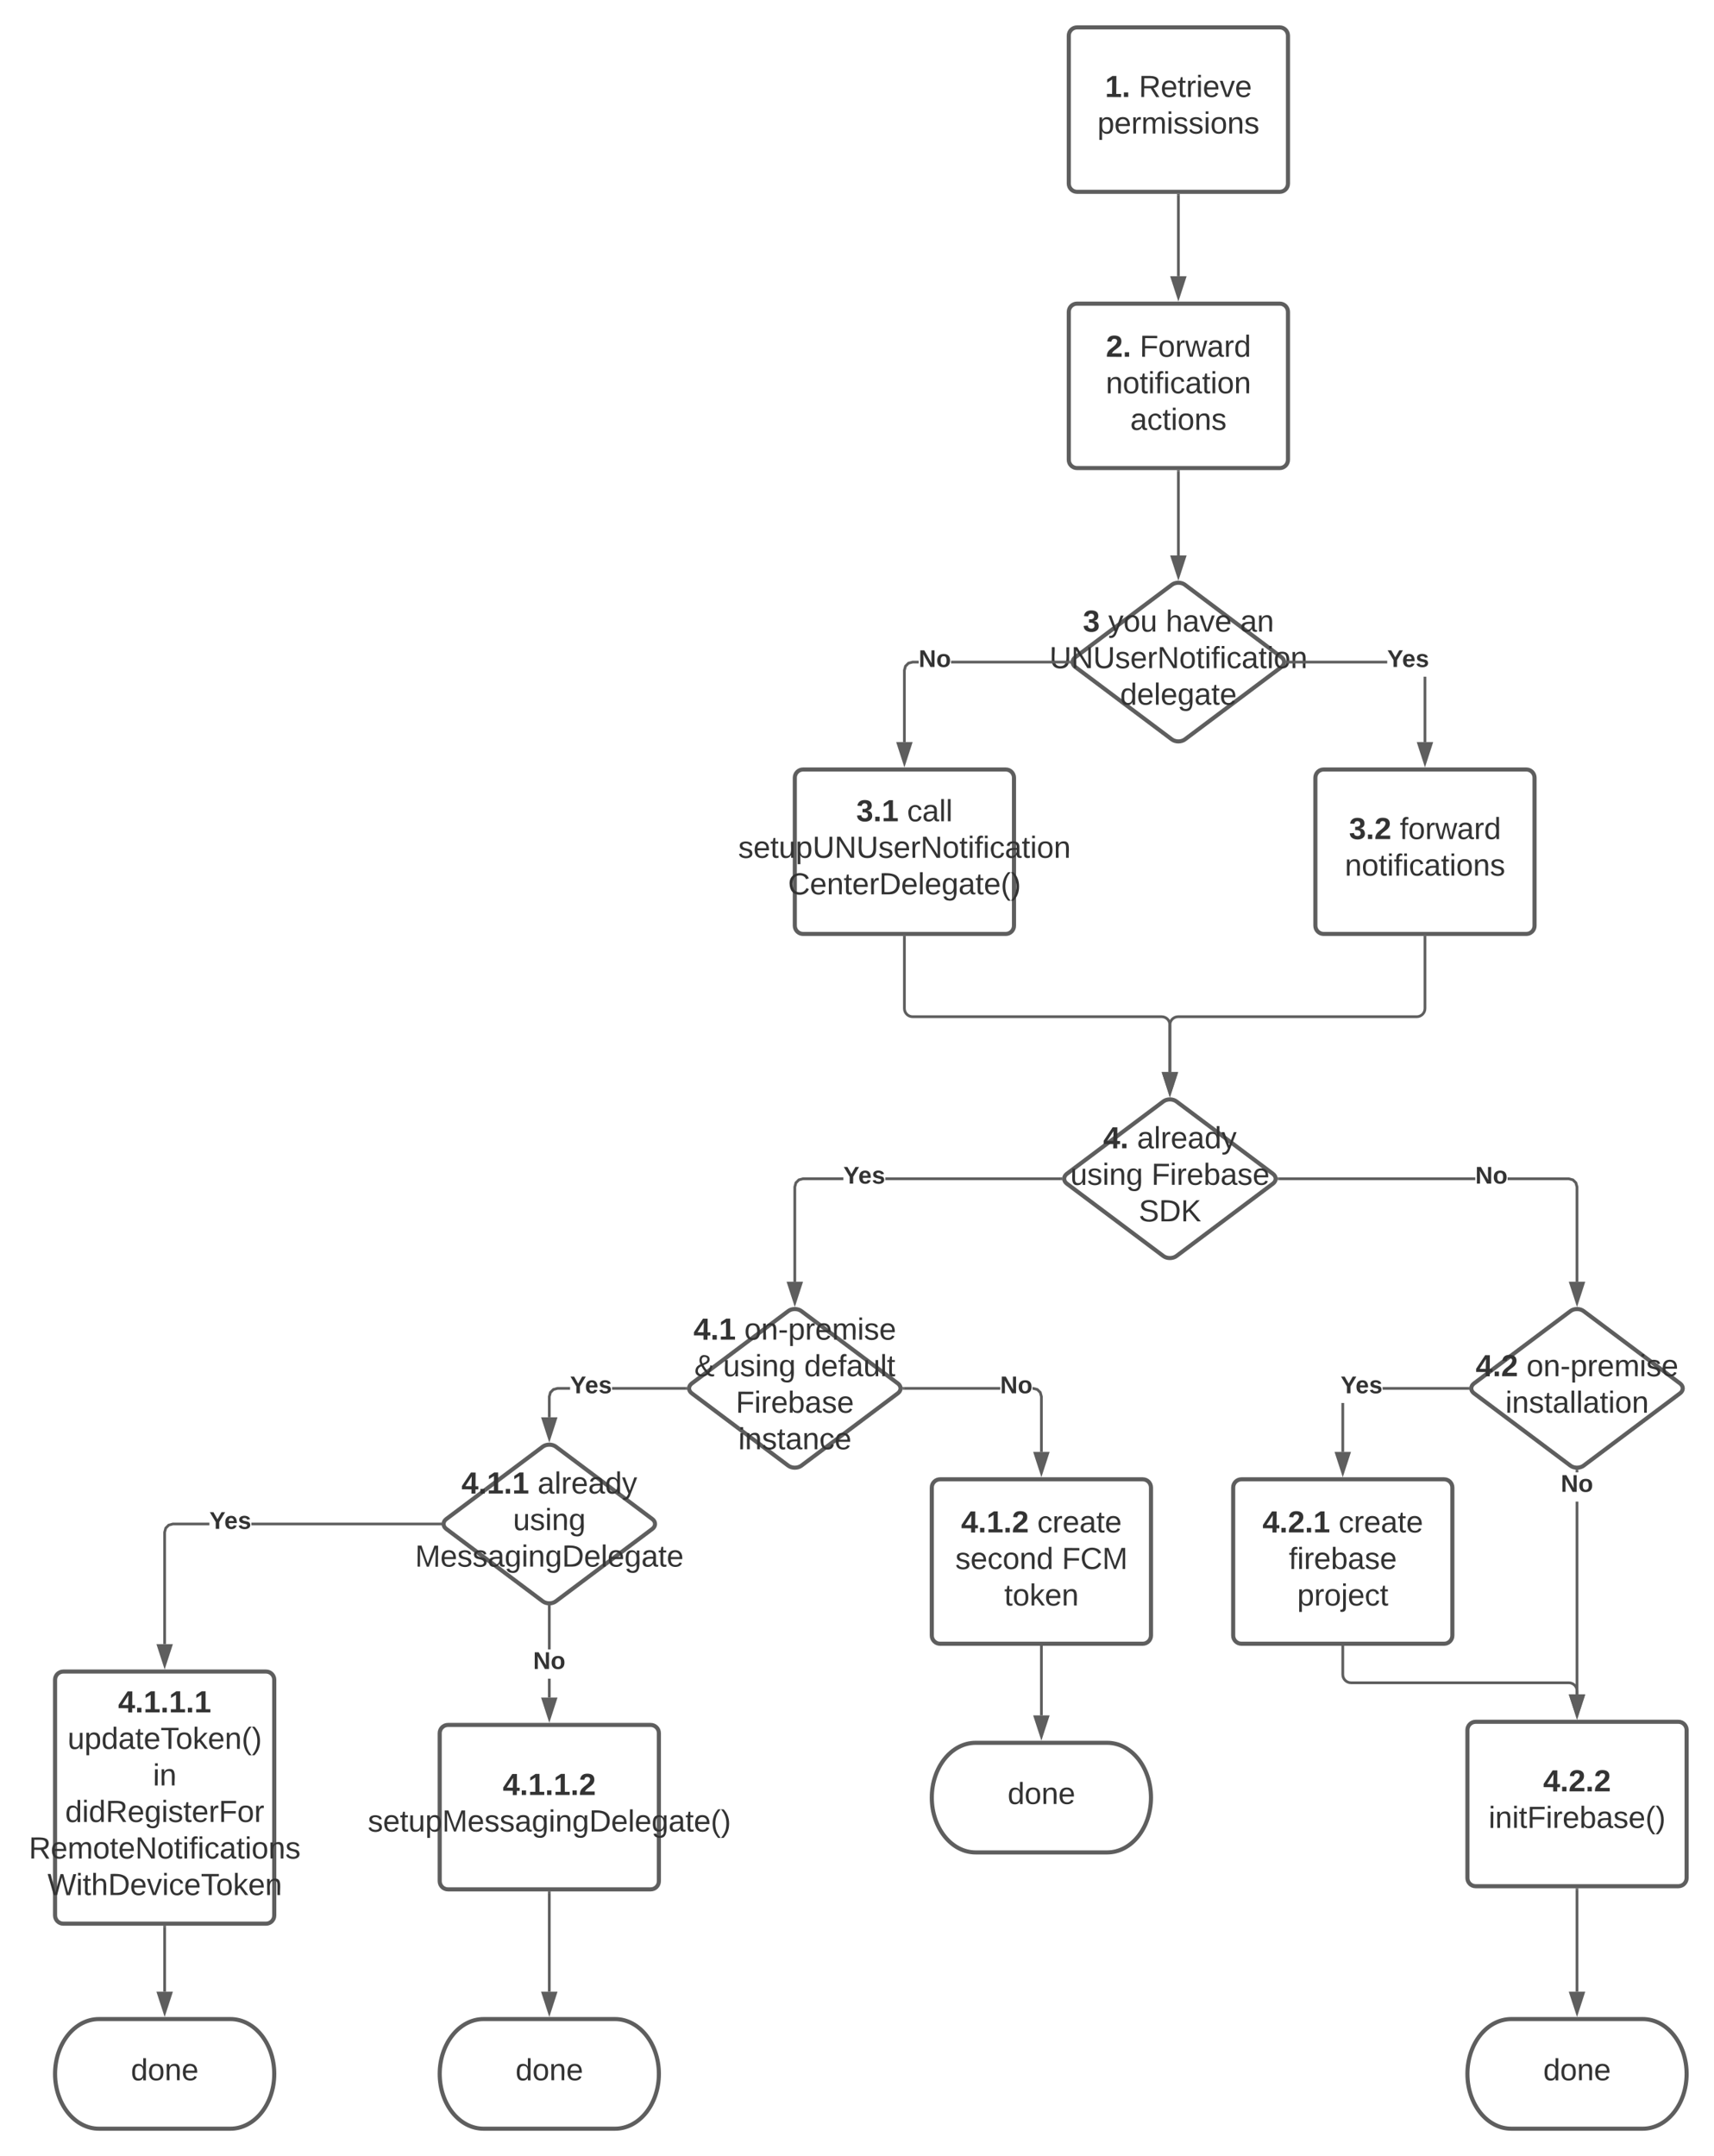 <svg xmlns="http://www.w3.org/2000/svg" xmlns:xlink="http://www.w3.org/1999/xlink" xmlns:lucid="lucid" width="1251.19" height="1573.57"><g transform="translate(200.198 -478.4)" lucid:page-tab-id="0_0"><path d="M-1806.4 0h3676.8v2582.4h-3676.8z" fill="#fff"/><path d="M580 504.4c0-3.3 2.7-6 6-6h148c3.3 0 6 2.7 6 6v108c0 3.3-2.7 6-6 6H586c-3.3 0-6-2.7-6-6z" stroke="#5e5e5e" stroke-width="3" fill="#fff"/><use xlink:href="#a" transform="translate(606.389 549.178)"/><use xlink:href="#b" transform="translate(631.08 549.178)"/><use xlink:href="#c" transform="translate(600.864 575.844)"/><path d="M660 620.9V680" stroke="#5e5e5e" stroke-width="2" fill="none"/><path d="M661 620.93h-2v-1.03h2z" fill="#5e5e5e"/><path d="M660 695.26L655.36 681h9.28z" stroke="#5e5e5e" stroke-width="2" fill="#5e5e5e"/><path d="M580 706c0-3.3 2.7-6 6-6h148c3.3 0 6 2.7 6 6v108c0 3.3-2.7 6-6 6H586c-3.3 0-6-2.7-6-6z" stroke="#5e5e5e" stroke-width="3" fill="#fff"/><use xlink:href="#d" transform="translate(607.037 738.778)"/><use xlink:href="#e" transform="translate(631.728 738.778)"/><use xlink:href="#f" transform="translate(607.006 765.444)"/><use xlink:href="#g" transform="translate(624.846 792.111)"/><path d="M660 822.5v61.27" stroke="#5e5e5e" stroke-width="2" fill="none"/><path d="M661 822.53h-2v-1.03h2z" fill="#5e5e5e"/><path d="M660 899.03l-4.64-14.26h9.28z" stroke="#5e5e5e" stroke-width="2" fill="#5e5e5e"/><path d="M655.2 905.2c2.65-2 6.95-2 9.6 0l70.4 52.8c2.65 2 2.65 5.2 0 7.2l-70.4 52.8c-2.65 2-6.95 2-9.6 0l-70.4-52.8c-2.65-2-2.65-5.2 0-7.2z" stroke="#5e5e5e" stroke-width="3" fill="#fff"/><use xlink:href="#h" transform="translate(590.247 939.378)"/><use xlink:href="#i" transform="translate(608.765 939.378)"/><use xlink:href="#j" transform="translate(650.74 939.378)"/><use xlink:href="#k" transform="translate(705.062 939.378)"/><use xlink:href="#l" transform="translate(565.802 966.044)"/><use xlink:href="#m" transform="translate(617.438 992.711)"/><path d="M841 1020h-2v-47.73h2zm-101.4-57.4v-2h72.85v2z" fill="#5e5e5e"/><path d="M739.64 962.6h-1.1l.18-.4-.28-1.6h1.2zM840 1035.26l-4.64-14.26h9.28z" fill="#5e5e5e"/><path d="M840 1038.5l-6-18.5h12zm-3.26-16.5l3.26 10.03 3.26-10.03z" fill="#5e5e5e"/><use xlink:href="#n" transform="translate(812.447 965.156)"/><path d="M760 1046c0-3.3 2.7-6 6-6h148c3.3 0 6 2.7 6 6v108c0 3.3-2.7 6-6 6H766c-3.3 0-6-2.7-6-6z" stroke="#5e5e5e" stroke-width="3" fill="#fff"/><use xlink:href="#o" transform="translate(784.537 1090.778)"/><use xlink:href="#p" transform="translate(821.574 1090.778)"/><use xlink:href="#q" transform="translate(781.45 1117.444)"/><path d="M380 1046c0-3.3 2.7-6 6-6h148c3.3 0 6 2.7 6 6v108c0 3.3-2.7 6-6 6H386c-3.3 0-6-2.7-6-6z" stroke="#5e5e5e" stroke-width="3" fill="#fff"/><use xlink:href="#r" transform="translate(424.877 1077.778)"/><use xlink:href="#s" transform="translate(461.914 1077.778)"/><use xlink:href="#t" transform="translate(338.642 1104.444)"/><use xlink:href="#u" transform="translate(375 1131.111)"/><path d="M470.44 962.6h-4.3l-2.65.7-1.8 1.8-.7 2.63V1020h-2v-52.53l.92-3.42 2.53-2.53 3.42-.92h4.57zm109.95 0h-86.35v-2h86.34z" fill="#5e5e5e"/><path d="M581.28 961l.28 1.6h-1.2v-2h1.1zM460 1035.26l-4.64-14.26h9.28z" fill="#5e5e5e"/><path d="M460 1038.5l-6-18.5h12zm-3.26-16.5l3.26 10.03 3.26-10.03z" fill="#5e5e5e"/><use xlink:href="#v" transform="translate(470.442 965.156)"/><path d="M460 1162.5v51.92c0 3.3 2.7 6 6 6h181.8c3.32 0 6 2.68 6 6v34.42" stroke="#5e5e5e" stroke-width="2" fill="none"/><path d="M461 1162.53h-2v-1.03h2z" fill="#5e5e5e"/><path d="M653.8 1276.1l-4.62-14.26h9.27z" stroke="#5e5e5e" stroke-width="2" fill="#5e5e5e"/><path d="M649 1282.27c2.66-2 6.96-2 9.6 0l70.4 52.8c2.66 1.98 2.66 5.2 0 7.2l-70.4 52.8c-2.64 1.98-6.94 1.98-9.6 0l-70.4-52.8c-2.64-2-2.64-5.22 0-7.2z" stroke="#5e5e5e" stroke-width="3" fill="#fff"/><use xlink:href="#w" transform="translate(605.107 1316.444)"/><use xlink:href="#x" transform="translate(629.799 1316.444)"/><use xlink:href="#y" transform="translate(581.095 1343.111)"/><use xlink:href="#z" transform="translate(640.293 1343.111)"/><use xlink:href="#A" transform="translate(631.002 1369.778)"/><path d="M946.2 1435.27c2.64-2 6.94-2 9.6 0l70.4 52.8c2.64 1.98 2.64 5.2 0 7.2l-70.4 52.8c-2.66 1.98-6.96 1.98-9.6 0l-70.4-52.8c-2.66-2-2.66-5.22 0-7.2z" stroke="#5e5e5e" stroke-width="3" fill="#fff"/><use xlink:href="#B" transform="translate(877.038 1482.778)"/><use xlink:href="#C" transform="translate(914.075 1482.778)"/><use xlink:href="#D" transform="translate(898.643 1509.444)"/><path d="M700 1564.04c0-3.32 2.7-6 6-6h148c3.3 0 6 2.68 6 6v108c0 3.3-2.7 6-6 6H706c-3.3 0-6-2.7-6-6z" stroke="#5e5e5e" stroke-width="3" fill="#fff"/><use xlink:href="#E" transform="translate(721.389 1596.813)"/><use xlink:href="#F" transform="translate(776.944 1596.813)"/><use xlink:href="#G" transform="translate(740.556 1623.48)"/><use xlink:href="#H" transform="translate(746.728 1650.146)"/><path d="M840 1162.5v51.92c0 3.3-2.7 6-6 6H659.8c-3.3 0-6 2.68-6 6v34.42" stroke="#5e5e5e" stroke-width="2" fill="none"/><path d="M841 1162.53h-2v-1.03h2z" fill="#5e5e5e"/><path d="M653.8 1276.1l-4.62-14.26h9.27z" stroke="#5e5e5e" stroke-width="2" fill="#5e5e5e"/><path d="M375.2 1435.27c2.65-2 6.95-2 9.6 0l70.4 52.8c2.65 1.98 2.65 5.2 0 7.2l-70.4 52.8c-2.65 1.98-6.95 1.98-9.6 0l-70.4-52.8c-2.65-2-2.65-5.22 0-7.2z" stroke="#5e5e5e" stroke-width="3" fill="#fff"/><use xlink:href="#I" transform="translate(306.05 1456.111)"/><use xlink:href="#J" transform="translate(343.086 1456.111)"/><use xlink:href="#K" transform="translate(306.605 1482.778)"/><use xlink:href="#L" transform="translate(327.593 1482.778)"/><use xlink:href="#M" transform="translate(386.79 1482.778)"/><use xlink:href="#N" transform="translate(336.883 1509.444)"/><use xlink:href="#O" transform="translate(338.673 1536.111)"/><path d="M120.78 1743.3c0-3.3 2.7-6 6-6h148c3.3 0 6 2.7 6 6v108c0 3.32-2.7 6-6 6h-148c-3.3 0-6-2.68-6-6z" stroke="#5e5e5e" stroke-width="3" fill="#fff"/><use xlink:href="#P" transform="translate(166.829 1788.417)"/><use xlink:href="#Q" transform="translate(68.248 1815.084)"/><path d="M871 1741c0-3.3 2.68-6 6-6h148c3.3 0 6 2.7 6 6v108c0 3.32-2.7 6-6 6H877c-3.32 0-6-2.68-6-6z" stroke="#5e5e5e" stroke-width="3" fill="#fff"/><use xlink:href="#R" transform="translate(926.298 1785.782)"/><use xlink:href="#S" transform="translate(886.39 1812.448)"/><path d="M952 1715h-2v-140.7h2zm0-162.04h-2v-.96h2z" fill="#5e5e5e"/><path d="M952 1551.02v1h-2v-1.05zm-1 179.25l-4.65-14.27h9.27z" fill="#5e5e5e"/><path d="M951 1733.5l-6.02-18.5H957zm-3.27-16.5l3.26 10.03 3.25-10.03z" fill="#5e5e5e"/><use xlink:href="#v" transform="translate(939.186 1567.185)"/><path d="M215.95 1492.67h-9.04l-2.63.7-1.78 1.8-.72 2.63v15h-2v-15.27l.92-3.4 2.53-2.54 3.42-.93h9.3zm84.44 0h-53.83v-2h53.82z" fill="#5e5e5e"/><path d="M301.28 1491.06l.28 1.6h-1.2v-2h1.1zm-100.5 37.01l-4.64-14.26h9.27z" fill="#5e5e5e"/><path d="M200.78 1531.3l-6-18.5h12zm-3.26-16.5l3.26 10.04 3.26-10.03z" fill="#5e5e5e"/><use xlink:href="#n" transform="translate(215.954 1495.222)"/><path d="M195.98 1534.24c2.65-2 6.95-2 9.6 0l70.4 52.8c2.65 2 2.65 5.2 0 7.2l-70.4 52.8c-2.65 2-6.95 2-9.6 0l-70.4-52.8c-2.65-2-2.65-5.2 0-7.2z" stroke="#5e5e5e" stroke-width="3" fill="#fff"/><use xlink:href="#T" transform="translate(136.643 1568.417)"/><use xlink:href="#x" transform="translate(192.199 1568.417)"/><use xlink:href="#U" transform="translate(174.267 1595.084)"/><use xlink:href="#V" transform="translate(102.755 1621.75)"/><path d="M-47.32 1591.64h-26.55l-2.64.7-1.8 1.8-.7 2.63v81.56h-2v-81.82l.92-3.4 2.53-2.54 3.42-.92h26.8zm168.5 0h-137.9v-2h137.9z" fill="#5e5e5e"/><path d="M122.06 1590.03l.28 1.6h-1.2v-2h1.1zM-80 1693.6l-4.64-14.27h9.28z" fill="#5e5e5e"/><path d="M-80 1696.84l-6-18.5h12zm-3.26-16.5l3.26 10.02 3.26-10.03z" fill="#5e5e5e"/><use xlink:href="#n" transform="translate(-47.323 1594.195)"/><path d="M201.78 1717.3h-2v-13.75h2zm0-35.08h-2v-31.25h2z" fill="#5e5e5e"/><path d="M201.78 1650v1h-2v-1.06zm-1 82.57l-4.64-14.27h9.27z" fill="#5e5e5e"/><path d="M200.78 1735.8l-6-18.5h12zm-3.26-16.5l3.26 10.03 3.26-10.03z" fill="#5e5e5e"/><use xlink:href="#v" transform="translate(188.977 1696.443)"/><path d="M200.78 1859.8v72.17" stroke="#5e5e5e" stroke-width="2" fill="none"/><path d="M201.78 1859.83h-2v-1.02h2z" fill="#5e5e5e"/><path d="M200.78 1947.24l-4.64-14.27h9.27z" stroke="#5e5e5e" stroke-width="2" fill="#5e5e5e"/><path d="M248.78 1951.97c17.67 0 32 17.9 32 40s-14.33 40-32 40h-96c-17.67 0-32-17.9-32-40s14.33-40 32-40z" stroke="#5e5e5e" stroke-width="3" fill="#fff"/><use xlink:href="#W" transform="translate(176.088 1996.625)"/><path d="M-80 1884.84v47.13" stroke="#5e5e5e" stroke-width="2" fill="none"/><path d="M-79 1884.86h-2v-1.02h2z" fill="#5e5e5e"/><path d="M-80 1947.24l-4.64-14.27h9.28z" stroke="#5e5e5e" stroke-width="2" fill="#5e5e5e"/><path d="M-32 1951.97c17.67 0 32 17.9 32 40s-14.33 40-32 40h-96c-17.67 0-32-17.9-32-40s14.33-40 32-40z" stroke="#5e5e5e" stroke-width="3" fill="#fff"/><use xlink:href="#W" transform="translate(-104.691 1996.625)"/><path d="M-160 1704.34c0-3.32 2.7-6 6-6H-6c3.3 0 6 2.68 6 6v172c0 3.3-2.7 6-6 6h-148c-3.3 0-6-2.7-6-6z" stroke="#5e5e5e" stroke-width="3" fill="#fff"/><use xlink:href="#X" transform="translate(-113.95 1728.113)"/><use xlink:href="#Y" transform="translate(-150.895 1754.78)"/><use xlink:href="#Z" transform="translate(-88.611 1781.446)"/><use xlink:href="#aa" transform="translate(-152.654 1808.113)"/><use xlink:href="#ab" transform="translate(-179.198 1834.78)"/><use xlink:href="#ac" transform="translate(-165.648 1861.446)"/><path d="M480 1564.04c0-3.32 2.7-6 6-6h148c3.3 0 6 2.68 6 6v108c0 3.3-2.7 6-6 6H486c-3.3 0-6-2.7-6-6z" stroke="#5e5e5e" stroke-width="3" fill="#fff"/><use xlink:href="#ad" transform="translate(501.389 1596.813)"/><use xlink:href="#ae" transform="translate(556.944 1596.813)"/><use xlink:href="#af" transform="translate(497.13 1623.48)"/><use xlink:href="#ag" transform="translate(574.907 1623.48)"/><use xlink:href="#ah" transform="translate(532.84 1650.146)"/><path d="M560 1680.54v49.8" stroke="#5e5e5e" stroke-width="2" fill="none"/><path d="M561 1680.56h-2v-1.02h2z" fill="#5e5e5e"/><path d="M560 1745.6l-4.64-14.27h9.28z" stroke="#5e5e5e" stroke-width="2" fill="#5e5e5e"/><path d="M608 1750.34c17.67 0 32 17.9 32 40s-14.33 40-32 40h-96c-17.67 0-32-17.9-32-40s14.33-40 32-40z" stroke="#5e5e5e" stroke-width="3" fill="#fff"/><use xlink:href="#W" transform="translate(535.309 1794.988)"/><path d="M951 1857.5v74.47" stroke="#5e5e5e" stroke-width="2" fill="none"/><path d="M952 1857.53h-2v-1.03h2z" fill="#5e5e5e"/><path d="M951 1947.24l-4.65-14.27h9.27z" stroke="#5e5e5e" stroke-width="2" fill="#5e5e5e"/><path d="M999 1951.97c17.66 0 32 17.9 32 40s-14.34 40-32 40h-96c-17.68 0-32-17.9-32-40s14.32-40 32-40z" stroke="#5e5e5e" stroke-width="3" fill="#fff"/><use xlink:href="#W" transform="translate(926.298 1996.625)"/><path d="M557.55 1491.6l2.53 2.52.92 3.4v40.5h-2v-40.22l-.7-2.64-1.8-1.78-2.63-.7h-.33v-2h.6zm-97.94 1.07v-2h70.34v2z" fill="#5e5e5e"/><path d="M459.64 1492.67h-1.1l.18-.4-.28-1.6h1.2zM560 1553.3l-4.64-14.27h9.28z" fill="#5e5e5e"/><path d="M560 1556.54l-6-18.5h12zm-3.26-16.5l3.26 10.02 3.26-10.03z" fill="#5e5e5e"/><use xlink:href="#v" transform="translate(529.937 1495.222)"/><path d="M781 1538.03h-2v-35.7h2zm90.38-45.36h-62.32v-2h62.32z" fill="#5e5e5e"/><path d="M872.27 1491.06l.28 1.6h-1.2v-2h1.1zM780 1553.3l-4.64-14.27h9.28z" fill="#5e5e5e"/><path d="M780 1556.54l-6-18.5h12zm-3.26-16.5l3.26 10.02 3.26-10.03z" fill="#5e5e5e"/><use xlink:href="#n" transform="translate(778.446 1495.222)"/><path d="M780 1680.54v19.98c0 3.3 2.7 6 6 6h159c3.3 0 6 2.7 6 6v2.48" stroke="#5e5e5e" stroke-width="2" fill="none"/><path d="M781 1680.56h-2v-1.02h2z" fill="#5e5e5e"/><path d="M951 1730.27l-4.65-14.27h9.27z" stroke="#5e5e5e" stroke-width="2" fill="#5e5e5e"/><path d="M415.46 1339.67h-29.33l-2.64.7-1.8 1.8-.7 2.63v69.04h-2v-69.3l.92-3.42 2.53-2.53 3.42-.93h29.6zm158.74 0H446.07v-2H574.2z" fill="#5e5e5e"/><path d="M575.1 1338.06l.27 1.6h-1.2v-2h1.1zM380 1429.1l-4.64-14.26h9.28z" fill="#5e5e5e"/><path d="M380 1432.34l-6-18.5h12zm-3.26-16.5l3.26 10.03 3.26-10.03z" fill="#5e5e5e"/><use xlink:href="#ai" transform="translate(415.456 1342.222)"/><path d="M948.54 1338.6l2.53 2.52.92 3.4v69.32h-2v-69.04l-.73-2.64-1.77-1.78-2.64-.7h-44.52v-2h44.78zm-215.12 1.07v-2h143.32v2z" fill="#5e5e5e"/><path d="M733.45 1339.67h-1.1l.18-.4-.28-1.6h1.2zM951 1429.1l-4.65-14.26h9.27z" fill="#5e5e5e"/><path d="M951 1432.34l-6.02-18.5H957zm-3.27-16.5l3.26 10.03 3.25-10.03z" fill="#5e5e5e"/><use xlink:href="#aj" transform="translate(876.738 1342.222)"/><defs><g id="aj"><use transform="scale(.049)" xlink:href="#bd"/><use transform="translate(12.79) scale(.049)" xlink:href="#be"/></g><g id="z"><use transform="rotate(.413) scale(.062)" xlink:href="#ak"/><use transform="translate(13.519) scale(.062)" xlink:href="#al"/><use transform="translate(18.395) scale(.062)" xlink:href="#am"/><use transform="translate(25.74) scale(.062)" xlink:href="#an"/><use transform="translate(38.086) scale(.062)" xlink:href="#ao"/><use transform="translate(50.432) scale(.062)" xlink:href="#ap"/><use transform="translate(62.778) scale(.062)" xlink:href="#aq"/><use transform="translate(73.889) scale(.062)" xlink:href="#an"/></g><g id="a"><use transform="rotate(.413) scale(.062)" xlink:href="#az"/><use transform="translate(12.346) scale(.062)" xlink:href="#aA"/></g><g id="ai"><use transform="scale(.049)" xlink:href="#aB"/><use transform="translate(10.864) scale(.049)" xlink:href="#aC"/><use transform="translate(20.74) scale(.049)" xlink:href="#aD"/></g><g id="ah"><use transform="rotate(.413) scale(.062)" xlink:href="#at"/><use transform="translate(6.173) scale(.062)" xlink:href="#aE"/><use transform="translate(18.519) scale(.062)" xlink:href="#aF"/><use transform="translate(29.63) scale(.062)" xlink:href="#an"/><use transform="translate(41.975) scale(.062)" xlink:href="#as"/></g><g id="ag"><use transform="rotate(.413) scale(.062)" xlink:href="#ak"/><use transform="translate(13.519) scale(.062)" xlink:href="#ar"/><use transform="translate(29.506) scale(.062)" xlink:href="#aG"/></g><g id="af"><use transform="rotate(.413) scale(.062)" xlink:href="#aq"/><use transform="translate(11.111) scale(.062)" xlink:href="#an"/><use transform="translate(23.457) scale(.062)" xlink:href="#aH"/><use transform="translate(34.568) scale(.062)" xlink:href="#aE"/><use transform="translate(46.914) scale(.062)" xlink:href="#as"/><use transform="translate(59.26) scale(.062)" xlink:href="#aI"/></g><g id="ae"><use transform="rotate(.413) scale(.062)" xlink:href="#aH"/><use transform="translate(11.111) scale(.062)" xlink:href="#am"/><use transform="translate(18.457) scale(.062)" xlink:href="#an"/><use transform="translate(30.802) scale(.062)" xlink:href="#ap"/><use transform="translate(43.148) scale(.062)" xlink:href="#at"/><use transform="translate(49.321) scale(.062)" xlink:href="#an"/></g><g id="ad"><use transform="rotate(.413) scale(.062)" xlink:href="#aJ"/><use transform="translate(12.346) scale(.062)" xlink:href="#aA"/><use transform="translate(18.519) scale(.062)" xlink:href="#az"/><use transform="translate(30.864) scale(.062)" xlink:href="#aA"/><use transform="translate(37.037) scale(.062)" xlink:href="#aK"/></g><g id="b"><use transform="rotate(.413) scale(.062)" xlink:href="#aL"/><use transform="translate(15.988) scale(.062)" xlink:href="#an"/><use transform="translate(28.333) scale(.062)" xlink:href="#at"/><use transform="translate(34.506) scale(.062)" xlink:href="#am"/><use transform="translate(41.852) scale(.062)" xlink:href="#al"/><use transform="translate(46.728) scale(.062)" xlink:href="#an"/><use transform="translate(59.074) scale(.062)" xlink:href="#aM"/><use transform="translate(70.185) scale(.062)" xlink:href="#an"/></g><g id="ac"><use transform="rotate(.413) scale(.062)" xlink:href="#aN"/><use transform="translate(20.926) scale(.062)" xlink:href="#al"/><use transform="translate(25.802) scale(.062)" xlink:href="#at"/><use transform="translate(31.975) scale(.062)" xlink:href="#aO"/><use transform="translate(44.321) scale(.062)" xlink:href="#au"/><use transform="translate(60.309) scale(.062)" xlink:href="#an"/><use transform="translate(72.654) scale(.062)" xlink:href="#aM"/><use transform="translate(83.765) scale(.062)" xlink:href="#al"/><use transform="translate(88.642) scale(.062)" xlink:href="#aH"/><use transform="translate(99.753) scale(.062)" xlink:href="#an"/><use transform="translate(112.099) scale(.062)" xlink:href="#aP"/><use transform="translate(123.148) scale(.062)" xlink:href="#aE"/><use transform="translate(135.494) scale(.062)" xlink:href="#aF"/><use transform="translate(146.605) scale(.062)" xlink:href="#an"/><use transform="translate(158.95) scale(.062)" xlink:href="#as"/></g><g id="ab"><use transform="rotate(.413) scale(.062)" xlink:href="#aL"/><use transform="translate(15.988) scale(.062)" xlink:href="#an"/><use transform="translate(28.333) scale(.062)" xlink:href="#aQ"/><use transform="translate(46.79) scale(.062)" xlink:href="#aE"/><use transform="translate(59.136) scale(.062)" xlink:href="#at"/><use transform="translate(65.309) scale(.062)" xlink:href="#an"/><use transform="translate(77.654) scale(.062)" xlink:href="#aR"/><use transform="translate(93.642) scale(.062)" xlink:href="#aE"/><use transform="translate(105.988) scale(.062)" xlink:href="#at"/><use transform="translate(112.16) scale(.062)" xlink:href="#al"/><use transform="translate(117.037) scale(.062)" xlink:href="#aS"/><use transform="translate(123.21) scale(.062)" xlink:href="#al"/><use transform="translate(128.086) scale(.062)" xlink:href="#aH"/><use transform="translate(139.198) scale(.062)" xlink:href="#ap"/><use transform="translate(151.543) scale(.062)" xlink:href="#at"/><use transform="translate(157.716) scale(.062)" xlink:href="#al"/><use transform="translate(162.593) scale(.062)" xlink:href="#aE"/><use transform="translate(174.938) scale(.062)" xlink:href="#as"/><use transform="translate(187.284) scale(.062)" xlink:href="#aq"/></g><g id="aa"><use transform="rotate(.413) scale(.062)" xlink:href="#aI"/><use transform="translate(12.346) scale(.062)" xlink:href="#al"/><use transform="translate(17.222) scale(.062)" xlink:href="#aI"/><use transform="translate(29.568) scale(.062)" xlink:href="#aL"/><use transform="translate(45.556) scale(.062)" xlink:href="#an"/><use transform="translate(57.901) scale(.062)" xlink:href="#aw"/><use transform="translate(70.247) scale(.062)" xlink:href="#al"/><use transform="translate(75.123) scale(.062)" xlink:href="#aq"/><use transform="translate(86.235) scale(.062)" xlink:href="#at"/><use transform="translate(92.407) scale(.062)" xlink:href="#an"/><use transform="translate(104.753) scale(.062)" xlink:href="#am"/><use transform="translate(112.099) scale(.062)" xlink:href="#ak"/><use transform="translate(125.617) scale(.062)" xlink:href="#aE"/><use transform="translate(137.963) scale(.062)" xlink:href="#am"/></g><g id="Z"><use transform="rotate(.413) scale(.062)" xlink:href="#al"/><use transform="translate(4.877) scale(.062)" xlink:href="#as"/></g><g id="Y"><use transform="rotate(.413) scale(.062)" xlink:href="#aT"/><use transform="translate(12.346) scale(.062)" xlink:href="#aU"/><use transform="translate(24.691) scale(.062)" xlink:href="#aI"/><use transform="translate(37.037) scale(.062)" xlink:href="#ap"/><use transform="translate(49.383) scale(.062)" xlink:href="#at"/><use transform="translate(55.556) scale(.062)" xlink:href="#an"/><use transform="translate(67.901) scale(.062)" xlink:href="#aP"/><use transform="translate(78.95) scale(.062)" xlink:href="#aE"/><use transform="translate(91.296) scale(.062)" xlink:href="#aF"/><use transform="translate(102.407) scale(.062)" xlink:href="#an"/><use transform="translate(114.753) scale(.062)" xlink:href="#as"/><use transform="translate(127.099) scale(.062)" xlink:href="#ax"/><use transform="translate(134.444) scale(.062)" xlink:href="#ay"/></g><g id="c"><use transform="rotate(.413) scale(.062)" xlink:href="#aU"/><use transform="translate(12.346) scale(.062)" xlink:href="#an"/><use transform="translate(24.691) scale(.062)" xlink:href="#am"/><use transform="translate(32.037) scale(.062)" xlink:href="#aQ"/><use transform="translate(50.494) scale(.062)" xlink:href="#al"/><use transform="translate(55.37) scale(.062)" xlink:href="#aq"/><use transform="translate(66.481) scale(.062)" xlink:href="#aq"/><use transform="translate(77.593) scale(.062)" xlink:href="#al"/><use transform="translate(82.47) scale(.062)" xlink:href="#aE"/><use transform="translate(94.815) scale(.062)" xlink:href="#as"/><use transform="translate(107.16) scale(.062)" xlink:href="#aq"/></g><g id="X"><use transform="rotate(.413) scale(.062)" xlink:href="#aJ"/><use transform="translate(12.346) scale(.062)" xlink:href="#aA"/><use transform="translate(18.519) scale(.062)" xlink:href="#az"/><use transform="translate(30.864) scale(.062)" xlink:href="#aA"/><use transform="translate(37.037) scale(.062)" xlink:href="#az"/><use transform="translate(49.383) scale(.062)" xlink:href="#aA"/><use transform="translate(55.556) scale(.062)" xlink:href="#az"/></g><g id="d"><use transform="rotate(.413) scale(.062)" xlink:href="#aK"/><use transform="translate(12.346) scale(.062)" xlink:href="#aA"/></g><g id="W"><use transform="rotate(.413) scale(.062)" xlink:href="#aI"/><use transform="translate(12.346) scale(.062)" xlink:href="#aE"/><use transform="translate(24.691) scale(.062)" xlink:href="#as"/><use transform="translate(37.037) scale(.062)" xlink:href="#an"/></g><g id="V"><use transform="rotate(.413) scale(.062)" xlink:href="#aG"/><use transform="translate(18.457) scale(.062)" xlink:href="#an"/><use transform="translate(30.802) scale(.062)" xlink:href="#aq"/><use transform="translate(41.914) scale(.062)" xlink:href="#aq"/><use transform="translate(53.025) scale(.062)" xlink:href="#ap"/><use transform="translate(65.37) scale(.062)" xlink:href="#aw"/><use transform="translate(77.716) scale(.062)" xlink:href="#al"/><use transform="translate(82.593) scale(.062)" xlink:href="#as"/><use transform="translate(94.938) scale(.062)" xlink:href="#aw"/><use transform="translate(107.284) scale(.062)" xlink:href="#au"/><use transform="translate(123.272) scale(.062)" xlink:href="#an"/><use transform="translate(135.617) scale(.062)" xlink:href="#av"/><use transform="translate(140.494) scale(.062)" xlink:href="#an"/><use transform="translate(152.84) scale(.062)" xlink:href="#aw"/><use transform="translate(165.185) scale(.062)" xlink:href="#ap"/><use transform="translate(177.53) scale(.062)" xlink:href="#at"/><use transform="translate(183.704) scale(.062)" xlink:href="#an"/></g><g id="U"><use transform="rotate(.413) scale(.062)" xlink:href="#aT"/><use transform="translate(12.346) scale(.062)" xlink:href="#aq"/><use transform="translate(23.457) scale(.062)" xlink:href="#al"/><use transform="translate(28.333) scale(.062)" xlink:href="#as"/><use transform="translate(40.679) scale(.062)" xlink:href="#aw"/></g><g id="T"><use transform="rotate(.413) scale(.062)" xlink:href="#aJ"/><use transform="translate(12.346) scale(.062)" xlink:href="#aA"/><use transform="translate(18.519) scale(.062)" xlink:href="#az"/><use transform="translate(30.864) scale(.062)" xlink:href="#aA"/><use transform="translate(37.037) scale(.062)" xlink:href="#az"/></g><g id="e"><use transform="rotate(.413) scale(.062)" xlink:href="#ak"/><use transform="translate(13.519) scale(.062)" xlink:href="#aE"/><use transform="translate(25.864) scale(.062)" xlink:href="#am"/><use transform="translate(33.21) scale(.062)" xlink:href="#aV"/><use transform="translate(49.198) scale(.062)" xlink:href="#ap"/><use transform="translate(61.543) scale(.062)" xlink:href="#am"/><use transform="translate(68.889) scale(.062)" xlink:href="#aI"/></g><g id="S"><use transform="rotate(.413) scale(.062)" xlink:href="#al"/><use transform="translate(4.877) scale(.062)" xlink:href="#as"/><use transform="translate(17.222) scale(.062)" xlink:href="#al"/><use transform="translate(22.099) scale(.062)" xlink:href="#at"/><use transform="translate(28.272) scale(.062)" xlink:href="#ak"/><use transform="translate(41.79) scale(.062)" xlink:href="#al"/><use transform="translate(46.667) scale(.062)" xlink:href="#am"/><use transform="translate(54.012) scale(.062)" xlink:href="#an"/><use transform="translate(66.358) scale(.062)" xlink:href="#ao"/><use transform="translate(78.704) scale(.062)" xlink:href="#ap"/><use transform="translate(91.05) scale(.062)" xlink:href="#aq"/><use transform="translate(102.16) scale(.062)" xlink:href="#an"/><use transform="translate(114.506) scale(.062)" xlink:href="#ax"/><use transform="translate(121.852) scale(.062)" xlink:href="#ay"/></g><g id="R"><use transform="rotate(.413) scale(.062)" xlink:href="#aJ"/><use transform="translate(12.346) scale(.062)" xlink:href="#aA"/><use transform="translate(18.519) scale(.062)" xlink:href="#aK"/><use transform="translate(30.864) scale(.062)" xlink:href="#aA"/><use transform="translate(37.037) scale(.062)" xlink:href="#aK"/></g><g id="f"><use transform="rotate(.413) scale(.062)" xlink:href="#as"/><use transform="translate(12.346) scale(.062)" xlink:href="#aE"/><use transform="translate(24.691) scale(.062)" xlink:href="#at"/><use transform="translate(30.864) scale(.062)" xlink:href="#al"/><use transform="translate(35.74) scale(.062)" xlink:href="#aS"/><use transform="translate(41.914) scale(.062)" xlink:href="#al"/><use transform="translate(46.79) scale(.062)" xlink:href="#aH"/><use transform="translate(57.901) scale(.062)" xlink:href="#ap"/><use transform="translate(70.247) scale(.062)" xlink:href="#at"/><use transform="translate(76.42) scale(.062)" xlink:href="#al"/><use transform="translate(81.296) scale(.062)" xlink:href="#aE"/><use transform="translate(93.642) scale(.062)" xlink:href="#as"/></g><g id="g"><use transform="rotate(.413) scale(.062)" xlink:href="#ap"/><use transform="translate(12.346) scale(.062)" xlink:href="#aH"/><use transform="translate(23.457) scale(.062)" xlink:href="#at"/><use transform="translate(29.63) scale(.062)" xlink:href="#al"/><use transform="translate(34.506) scale(.062)" xlink:href="#aE"/><use transform="translate(46.852) scale(.062)" xlink:href="#as"/><use transform="translate(59.198) scale(.062)" xlink:href="#aq"/></g><g id="Q"><use transform="rotate(.413) scale(.062)" xlink:href="#aq"/><use transform="translate(11.111) scale(.062)" xlink:href="#an"/><use transform="translate(23.457) scale(.062)" xlink:href="#at"/><use transform="translate(29.63) scale(.062)" xlink:href="#aT"/><use transform="translate(41.975) scale(.062)" xlink:href="#aU"/><use transform="translate(54.321) scale(.062)" xlink:href="#aG"/><use transform="translate(72.778) scale(.062)" xlink:href="#an"/><use transform="translate(85.123) scale(.062)" xlink:href="#aq"/><use transform="translate(96.235) scale(.062)" xlink:href="#aq"/><use transform="translate(107.346) scale(.062)" xlink:href="#ap"/><use transform="translate(119.691) scale(.062)" xlink:href="#aw"/><use transform="translate(132.037) scale(.062)" xlink:href="#al"/><use transform="translate(136.914) scale(.062)" xlink:href="#as"/><use transform="translate(149.26) scale(.062)" xlink:href="#aw"/><use transform="translate(161.605) scale(.062)" xlink:href="#au"/><use transform="translate(177.593) scale(.062)" xlink:href="#an"/><use transform="translate(189.938) scale(.062)" xlink:href="#av"/><use transform="translate(194.815) scale(.062)" xlink:href="#an"/><use transform="translate(207.16) scale(.062)" xlink:href="#aw"/><use transform="translate(219.506) scale(.062)" xlink:href="#ap"/><use transform="translate(231.852) scale(.062)" xlink:href="#at"/><use transform="translate(238.025) scale(.062)" xlink:href="#an"/><use transform="translate(250.37) scale(.062)" xlink:href="#ax"/><use transform="translate(257.716) scale(.062)" xlink:href="#ay"/></g><g id="P"><use transform="rotate(.413) scale(.062)" xlink:href="#aJ"/><use transform="translate(12.346) scale(.062)" xlink:href="#aA"/><use transform="translate(18.519) scale(.062)" xlink:href="#az"/><use transform="translate(30.864) scale(.062)" xlink:href="#aA"/><use transform="translate(37.037) scale(.062)" xlink:href="#az"/><use transform="translate(49.383) scale(.062)" xlink:href="#aA"/><use transform="translate(55.556) scale(.062)" xlink:href="#aK"/></g><g id="O"><use transform="rotate(.413) scale(.062)" xlink:href="#al"/><use transform="translate(4.877) scale(.062)" xlink:href="#as"/><use transform="translate(17.222) scale(.062)" xlink:href="#aq"/><use transform="translate(28.333) scale(.062)" xlink:href="#at"/><use transform="translate(34.506) scale(.062)" xlink:href="#ap"/><use transform="translate(46.852) scale(.062)" xlink:href="#as"/><use transform="translate(59.198) scale(.062)" xlink:href="#aH"/><use transform="translate(70.309) scale(.062)" xlink:href="#an"/></g><g id="N"><use transform="rotate(.413) scale(.062)" xlink:href="#ak"/><use transform="translate(13.519) scale(.062)" xlink:href="#al"/><use transform="translate(18.395) scale(.062)" xlink:href="#am"/><use transform="translate(25.74) scale(.062)" xlink:href="#an"/><use transform="translate(38.086) scale(.062)" xlink:href="#ao"/><use transform="translate(50.432) scale(.062)" xlink:href="#ap"/><use transform="translate(62.778) scale(.062)" xlink:href="#aq"/><use transform="translate(73.889) scale(.062)" xlink:href="#an"/></g><g id="i"><use transform="rotate(.413) scale(.062)" xlink:href="#aW"/><use transform="translate(11.111) scale(.062)" xlink:href="#aE"/><use transform="translate(23.457) scale(.062)" xlink:href="#aT"/></g><g id="M"><use transform="rotate(.413) scale(.062)" xlink:href="#aI"/><use transform="translate(12.346) scale(.062)" xlink:href="#an"/><use transform="translate(24.691) scale(.062)" xlink:href="#aS"/><use transform="translate(30.864) scale(.062)" xlink:href="#ap"/><use transform="translate(43.21) scale(.062)" xlink:href="#aT"/><use transform="translate(55.556) scale(.062)" xlink:href="#av"/><use transform="translate(60.432) scale(.062)" xlink:href="#at"/></g><g id="j"><use transform="rotate(.413) scale(.062)" xlink:href="#aO"/><use transform="translate(12.346) scale(.062)" xlink:href="#ap"/><use transform="translate(24.691) scale(.062)" xlink:href="#aM"/><use transform="translate(35.802) scale(.062)" xlink:href="#an"/></g><g id="k"><use transform="rotate(.413) scale(.062)" xlink:href="#ap"/><use transform="translate(12.346) scale(.062)" xlink:href="#as"/></g><g id="L"><use transform="rotate(.413) scale(.062)" xlink:href="#aT"/><use transform="translate(12.346) scale(.062)" xlink:href="#aq"/><use transform="translate(23.457) scale(.062)" xlink:href="#al"/><use transform="translate(28.333) scale(.062)" xlink:href="#as"/><use transform="translate(40.679) scale(.062)" xlink:href="#aw"/></g><g id="J"><use transform="rotate(.413) scale(.062)" xlink:href="#aE"/><use transform="translate(12.346) scale(.062)" xlink:href="#as"/><use transform="translate(24.691) scale(.062)" xlink:href="#aX"/><use transform="translate(32.037) scale(.062)" xlink:href="#aU"/><use transform="translate(44.383) scale(.062)" xlink:href="#am"/><use transform="translate(51.728) scale(.062)" xlink:href="#an"/><use transform="translate(64.074) scale(.062)" xlink:href="#aQ"/><use transform="translate(82.53) scale(.062)" xlink:href="#al"/><use transform="translate(87.407) scale(.062)" xlink:href="#aq"/><use transform="translate(98.519) scale(.062)" xlink:href="#an"/></g><g id="l"><use transform="rotate(.413) scale(.062)" xlink:href="#aY"/><use transform="translate(15.988) scale(.062)" xlink:href="#aR"/><use transform="translate(31.975) scale(.062)" xlink:href="#aY"/><use transform="translate(47.963) scale(.062)" xlink:href="#aq"/><use transform="translate(59.074) scale(.062)" xlink:href="#an"/><use transform="translate(71.42) scale(.062)" xlink:href="#am"/><use transform="translate(78.765) scale(.062)" xlink:href="#aR"/><use transform="translate(94.753) scale(.062)" xlink:href="#aE"/><use transform="translate(107.099) scale(.062)" xlink:href="#at"/><use transform="translate(113.272) scale(.062)" xlink:href="#al"/><use transform="translate(118.148) scale(.062)" xlink:href="#aS"/><use transform="translate(124.321) scale(.062)" xlink:href="#al"/><use transform="translate(129.198) scale(.062)" xlink:href="#aH"/><use transform="translate(140.309) scale(.062)" xlink:href="#ap"/><use transform="translate(152.654) scale(.062)" xlink:href="#at"/><use transform="translate(158.827) scale(.062)" xlink:href="#al"/><use transform="translate(163.704) scale(.062)" xlink:href="#aE"/><use transform="translate(176.05) scale(.062)" xlink:href="#as"/></g><g id="I"><use transform="rotate(.413) scale(.062)" xlink:href="#aJ"/><use transform="translate(12.346) scale(.062)" xlink:href="#aA"/><use transform="translate(18.519) scale(.062)" xlink:href="#az"/></g><g id="H"><use transform="rotate(.413) scale(.062)" xlink:href="#aU"/><use transform="translate(12.346) scale(.062)" xlink:href="#am"/><use transform="translate(19.691) scale(.062)" xlink:href="#aE"/><use transform="translate(32.037) scale(.062)" xlink:href="#aZ"/><use transform="translate(36.914) scale(.062)" xlink:href="#an"/><use transform="translate(49.26) scale(.062)" xlink:href="#aH"/><use transform="translate(60.37) scale(.062)" xlink:href="#at"/></g><g id="m"><use transform="rotate(.413) scale(.062)" xlink:href="#aI"/><use transform="translate(12.346) scale(.062)" xlink:href="#an"/><use transform="translate(24.691) scale(.062)" xlink:href="#av"/><use transform="translate(29.568) scale(.062)" xlink:href="#an"/><use transform="translate(41.914) scale(.062)" xlink:href="#aw"/><use transform="translate(54.26) scale(.062)" xlink:href="#ap"/><use transform="translate(66.605) scale(.062)" xlink:href="#at"/><use transform="translate(72.778) scale(.062)" xlink:href="#an"/></g><g id="G"><use transform="rotate(.413) scale(.062)" xlink:href="#aS"/><use transform="translate(6.173) scale(.062)" xlink:href="#al"/><use transform="translate(11.05) scale(.062)" xlink:href="#am"/><use transform="translate(18.395) scale(.062)" xlink:href="#an"/><use transform="translate(30.74) scale(.062)" xlink:href="#ao"/><use transform="translate(43.086) scale(.062)" xlink:href="#ap"/><use transform="translate(55.432) scale(.062)" xlink:href="#aq"/><use transform="translate(66.543) scale(.062)" xlink:href="#an"/></g><g id="F"><use transform="rotate(.413) scale(.062)" xlink:href="#aH"/><use transform="translate(11.111) scale(.062)" xlink:href="#am"/><use transform="translate(18.457) scale(.062)" xlink:href="#an"/><use transform="translate(30.802) scale(.062)" xlink:href="#ap"/><use transform="translate(43.148) scale(.062)" xlink:href="#at"/><use transform="translate(49.321) scale(.062)" xlink:href="#an"/></g><g id="E"><use transform="rotate(.413) scale(.062)" xlink:href="#aJ"/><use transform="translate(12.346) scale(.062)" xlink:href="#aA"/><use transform="translate(18.519) scale(.062)" xlink:href="#aK"/><use transform="translate(30.864) scale(.062)" xlink:href="#aA"/><use transform="translate(37.037) scale(.062)" xlink:href="#az"/></g><g id="n"><use transform="scale(.049)" xlink:href="#aB"/><use transform="translate(10.864) scale(.049)" xlink:href="#aC"/><use transform="translate(20.74) scale(.049)" xlink:href="#aD"/></g><g id="o"><use transform="rotate(.413) scale(.062)" xlink:href="#ba"/><use transform="translate(12.346) scale(.062)" xlink:href="#aA"/><use transform="translate(18.519) scale(.062)" xlink:href="#aK"/></g><g id="p"><use transform="rotate(.413) scale(.062)" xlink:href="#aS"/><use transform="translate(6.173) scale(.062)" xlink:href="#aE"/><use transform="translate(18.519) scale(.062)" xlink:href="#am"/><use transform="translate(25.864) scale(.062)" xlink:href="#aV"/><use transform="translate(41.852) scale(.062)" xlink:href="#ap"/><use transform="translate(54.198) scale(.062)" xlink:href="#am"/><use transform="translate(61.543) scale(.062)" xlink:href="#aI"/></g><g id="q"><use transform="rotate(.413) scale(.062)" xlink:href="#as"/><use transform="translate(12.346) scale(.062)" xlink:href="#aE"/><use transform="translate(24.691) scale(.062)" xlink:href="#at"/><use transform="translate(30.864) scale(.062)" xlink:href="#al"/><use transform="translate(35.74) scale(.062)" xlink:href="#aS"/><use transform="translate(41.914) scale(.062)" xlink:href="#al"/><use transform="translate(46.79) scale(.062)" xlink:href="#aH"/><use transform="translate(57.901) scale(.062)" xlink:href="#ap"/><use transform="translate(70.247) scale(.062)" xlink:href="#at"/><use transform="translate(76.42) scale(.062)" xlink:href="#al"/><use transform="translate(81.296) scale(.062)" xlink:href="#aE"/><use transform="translate(93.642) scale(.062)" xlink:href="#as"/><use transform="translate(105.988) scale(.062)" xlink:href="#aq"/></g><g id="r"><use transform="rotate(.413) scale(.062)" xlink:href="#ba"/><use transform="translate(12.346) scale(.062)" xlink:href="#aA"/><use transform="translate(18.519) scale(.062)" xlink:href="#az"/></g><g id="s"><use transform="rotate(.413) scale(.062)" xlink:href="#aH"/><use transform="translate(11.111) scale(.062)" xlink:href="#ap"/><use transform="translate(23.457) scale(.062)" xlink:href="#av"/><use transform="translate(28.333) scale(.062)" xlink:href="#av"/></g><g id="t"><use transform="rotate(.413) scale(.062)" xlink:href="#aq"/><use transform="translate(11.111) scale(.062)" xlink:href="#an"/><use transform="translate(23.457) scale(.062)" xlink:href="#at"/><use transform="translate(29.63) scale(.062)" xlink:href="#aT"/><use transform="translate(41.975) scale(.062)" xlink:href="#aU"/><use transform="translate(54.321) scale(.062)" xlink:href="#aY"/><use transform="translate(70.309) scale(.062)" xlink:href="#aR"/><use transform="translate(86.296) scale(.062)" xlink:href="#aY"/><use transform="translate(102.284) scale(.062)" xlink:href="#aq"/><use transform="translate(113.395) scale(.062)" xlink:href="#an"/><use transform="translate(125.74) scale(.062)" xlink:href="#am"/><use transform="translate(133.086) scale(.062)" xlink:href="#aR"/><use transform="translate(149.074) scale(.062)" xlink:href="#aE"/><use transform="translate(161.42) scale(.062)" xlink:href="#at"/><use transform="translate(167.593) scale(.062)" xlink:href="#al"/><use transform="translate(172.47) scale(.062)" xlink:href="#aS"/><use transform="translate(178.642) scale(.062)" xlink:href="#al"/><use transform="translate(183.519) scale(.062)" xlink:href="#aH"/><use transform="translate(194.63) scale(.062)" xlink:href="#ap"/><use transform="translate(206.975) scale(.062)" xlink:href="#at"/><use transform="translate(213.148) scale(.062)" xlink:href="#al"/><use transform="translate(218.025) scale(.062)" xlink:href="#aE"/><use transform="translate(230.37) scale(.062)" xlink:href="#as"/></g><g id="D"><use transform="rotate(.413) scale(.062)" xlink:href="#al"/><use transform="translate(4.877) scale(.062)" xlink:href="#as"/><use transform="translate(17.222) scale(.062)" xlink:href="#aq"/><use transform="translate(28.333) scale(.062)" xlink:href="#at"/><use transform="translate(34.506) scale(.062)" xlink:href="#ap"/><use transform="translate(46.852) scale(.062)" xlink:href="#av"/><use transform="translate(51.728) scale(.062)" xlink:href="#av"/><use transform="translate(56.605) scale(.062)" xlink:href="#ap"/><use transform="translate(68.95) scale(.062)" xlink:href="#at"/><use transform="translate(75.123) scale(.062)" xlink:href="#al"/><use transform="translate(80) scale(.062)" xlink:href="#aE"/><use transform="translate(92.346) scale(.062)" xlink:href="#as"/></g><g id="C"><use transform="rotate(.413) scale(.062)" xlink:href="#aE"/><use transform="translate(12.346) scale(.062)" xlink:href="#as"/><use transform="translate(24.691) scale(.062)" xlink:href="#aX"/><use transform="translate(32.037) scale(.062)" xlink:href="#aU"/><use transform="translate(44.383) scale(.062)" xlink:href="#am"/><use transform="translate(51.728) scale(.062)" xlink:href="#an"/><use transform="translate(64.074) scale(.062)" xlink:href="#aQ"/><use transform="translate(82.53) scale(.062)" xlink:href="#al"/><use transform="translate(87.407) scale(.062)" xlink:href="#aq"/><use transform="translate(98.519) scale(.062)" xlink:href="#an"/></g><g id="B"><use transform="rotate(.413) scale(.062)" xlink:href="#aJ"/><use transform="translate(12.346) scale(.062)" xlink:href="#aA"/><use transform="translate(18.519) scale(.062)" xlink:href="#aK"/></g><g id="A"><use transform="rotate(.413) scale(.062)" xlink:href="#bb"/><use transform="translate(14.815) scale(.062)" xlink:href="#au"/><use transform="translate(30.802) scale(.062)" xlink:href="#bc"/></g><g id="u"><use transform="rotate(.413) scale(.062)" xlink:href="#ar"/><use transform="translate(15.988) scale(.062)" xlink:href="#an"/><use transform="translate(28.333) scale(.062)" xlink:href="#as"/><use transform="translate(40.679) scale(.062)" xlink:href="#at"/><use transform="translate(46.852) scale(.062)" xlink:href="#an"/><use transform="translate(59.198) scale(.062)" xlink:href="#am"/><use transform="translate(66.543) scale(.062)" xlink:href="#au"/><use transform="translate(82.53) scale(.062)" xlink:href="#an"/><use transform="translate(94.877) scale(.062)" xlink:href="#av"/><use transform="translate(99.753) scale(.062)" xlink:href="#an"/><use transform="translate(112.099) scale(.062)" xlink:href="#aw"/><use transform="translate(124.444) scale(.062)" xlink:href="#ap"/><use transform="translate(136.79) scale(.062)" xlink:href="#at"/><use transform="translate(142.963) scale(.062)" xlink:href="#an"/><use transform="translate(155.309) scale(.062)" xlink:href="#ax"/><use transform="translate(162.654) scale(.062)" xlink:href="#ay"/></g><g id="y"><use transform="rotate(.413) scale(.062)" xlink:href="#aT"/><use transform="translate(12.346) scale(.062)" xlink:href="#aq"/><use transform="translate(23.457) scale(.062)" xlink:href="#al"/><use transform="translate(28.333) scale(.062)" xlink:href="#as"/><use transform="translate(40.679) scale(.062)" xlink:href="#aw"/></g><g id="x"><use transform="rotate(.413) scale(.062)" xlink:href="#ap"/><use transform="translate(12.346) scale(.062)" xlink:href="#av"/><use transform="translate(17.222) scale(.062)" xlink:href="#am"/><use transform="translate(24.568) scale(.062)" xlink:href="#an"/><use transform="translate(36.914) scale(.062)" xlink:href="#ap"/><use transform="translate(49.26) scale(.062)" xlink:href="#aI"/><use transform="translate(61.605) scale(.062)" xlink:href="#aW"/></g><g id="v"><use transform="scale(.049)" xlink:href="#bd"/><use transform="translate(12.79) scale(.049)" xlink:href="#be"/></g><g id="w"><use transform="rotate(.413) scale(.062)" xlink:href="#aJ"/><use transform="translate(12.346) scale(.062)" xlink:href="#aA"/></g><path fill="#333" d="M23 0v-37h61v-169l-59 37v-38l62-41h46v211h57V0H23" id="az"/><path fill="#333" d="M110-194c64 0 96 36 96 99 0 64-35 99-97 99-61 0-95-36-95-99 0-62 34-99 96-99zm-1 164c35 0 45-28 45-65 0-40-10-65-43-65-34 0-45 26-45 65 0 36 10 65 43 65" id="be"/><path fill="#333" d="M175 0L67-191c6 58 2 128 3 191H24v-248h59L193-55c-6-58-2-129-3-193h46V0h-61" id="bd"/><path fill="#333" d="M115-194c53 0 69 39 70 98 0 66-23 100-70 100C84 3 66-7 56-30L54 0H23l1-261h32v101c10-23 28-34 59-34zm-8 174c40 0 45-34 45-75 0-40-5-75-45-74-42 0-51 32-51 76 0 43 10 73 51 73" id="ao"/><path fill="#333" d="M24 0v-54h51V0H24" id="aA"/><path fill="#333" d="M185-189c-5-48-123-54-124 2 14 75 158 14 163 119 3 78-121 87-175 55-17-10-28-26-33-46l33-7c5 56 141 63 141-1 0-78-155-14-162-118-5-82 145-84 179-34 5 7 8 16 11 25" id="bb"/><path fill="#333" d="M194 0L95-120 63-95V0H30v-248h33v124l119-124h40L117-140 236 0h-42" id="bc"/><path fill="#333" d="M33-261c38 41 65 92 65 168S71 34 33 75H2C39 34 66-17 66-93S39-220 2-261h31" id="ay"/><path fill="#333" d="M87 75C49 33 22-17 22-94c0-76 28-126 65-167h31c-38 41-64 92-64 168S80 34 118 75H87" id="ax"/><path fill="#333" d="M16-82v-28h88v28H16" id="aX"/><path fill="#333" d="M30-248c118-7 216 8 213 122C240-48 200 0 122 0H30v-248zM63-27c89 8 146-16 146-99s-60-101-146-95v194" id="au"/><path fill="#333" d="M212-179c-10-28-35-45-73-45-59 0-87 40-87 99 0 60 29 101 89 101 43 0 62-24 78-52l27 14C228-24 195 4 139 4 59 4 22-46 18-125c-6-104 99-153 187-111 19 9 31 26 39 46" id="ar"/><path fill="#333" d="M137-138c1-29-70-34-71-4 15 46 118 7 119 86 1 83-164 76-172 9l43-7c4 19 20 25 44 25 33 8 57-30 24-41C81-84 22-81 20-136c-2-80 154-74 161-7" id="aD"/><path fill="#333" d="M185-48c-13 30-37 53-82 52C43 2 14-33 14-96s30-98 90-98c62 0 83 45 84 108H66c0 31 8 55 39 56 18 0 30-7 34-22zm-45-69c5-46-57-63-70-21-2 6-4 13-4 21h74" id="aC"/><path fill="#333" d="M146-102V0H94v-102L6-248h54l60 105 60-105h54" id="aB"/><path fill="#333" d="M24-231v-30h32v30H24zM-9 49c24 4 33-6 33-30v-209h32V24c2 40-23 58-65 49V49" id="aZ"/><path fill="#333" d="M177-190C167-65 218 103 67 71c-23-6-38-20-44-43l32-5c15 47 100 32 89-28v-30C133-14 115 1 83 1 29 1 15-40 15-95c0-56 16-97 71-98 29-1 48 16 59 35 1-10 0-23 2-32h30zM94-22c36 0 50-32 50-73 0-42-14-75-50-75-39 0-46 34-46 75s6 73 46 73" id="aw"/><path fill="#333" d="M24 0v-261h32V0H24" id="av"/><path fill="#333" d="M190 0L58-211 59 0H30v-248h39L202-35l-2-213h31V0h-41" id="aR"/><path fill="#333" d="M234-2c-28 10-62 0-77-18C117 19 8 12 13-65c3-43 29-61 60-76-25-40-17-114 47-108 35 3 59 15 59 50 0 44-40 53-71 69 14 26 32 50 51 72 14-21 24-43 30-72l26 8c-9 33-21 57-38 82 13 13 33 22 57 15v23zM97-151c25-10 52-18 56-48-1-18-13-29-33-29-42 0-39 50-23 77zM42-66c-3 51 71 58 98 28-20-24-41-51-56-80-23 10-40 24-42 52" id="bf"/><path fill="#333" d="M233-177c-1 41-23 64-60 70L243 0h-38l-65-103H63V0H30v-248c88 3 205-21 203 71zM63-129c60-2 137 13 137-47 0-61-80-42-137-45v92" id="aL"/><path fill="#333" d="M232-93c-1 65-40 97-104 97C67 4 28-28 28-90v-158h33c8 89-33 224 67 224 102 0 64-133 71-224h33v155" id="aY"/><path fill="#333" d="M106-169C34-169 62-67 57 0H25v-261h32l-1 103c12-21 28-36 61-36 89 0 53 116 60 194h-32v-121c2-32-8-49-39-48" id="aO"/><path fill="#333" d="M84 4C-5 8 30-112 23-190h32v120c0 31 7 50 39 49 72-2 45-101 50-169h31l1 190h-30c-1-10 1-25-2-33-11 22-28 36-60 37" id="aT"/><path fill="#333" d="M179-190L93 31C79 59 56 82 12 73V49c39 6 53-20 64-50L1-190h34L92-34l54-156h33" id="aW"/><path fill="#333" d="M165-50V0h-47v-50H5v-38l105-160h55v161h33v37h-33zm-47-37l2-116L46-87h72" id="aJ"/><path fill="#333" d="M240 0l2-218c-23 76-54 145-80 218h-23L58-218 59 0H30v-248h44l77 211c21-75 51-140 76-211h43V0h-30" id="aG"/><path fill="#333" d="M128-127c34 4 56 21 59 58 7 91-148 94-172 28-4-9-6-17-7-26l51-5c1 24 16 35 40 36 23 0 39-12 38-36-1-31-31-36-65-34v-40c32 2 59-3 59-33 0-20-13-33-34-33s-33 13-35 32l-50-3c6-44 37-68 86-68 50 0 83 20 83 66 0 35-22 52-53 58" id="ba"/><path fill="#333" d="M96-169c-40 0-48 33-48 73s9 75 48 75c24 0 41-14 43-38l32 2c-6 37-31 61-74 61-59 0-76-41-82-99-10-93 101-131 147-64 4 7 5 14 7 22l-32 3c-4-21-16-35-41-35" id="aH"/><path fill="#333" d="M101-234c-31-9-42 10-38 44h38v23H63V0H32v-167H5v-23h27c-7-52 17-82 69-68v24" id="aS"/><path fill="#333" d="M85-194c31 0 48 13 60 33l-1-100h32l1 261h-30c-2-10 0-23-3-31C134-8 116 4 85 4 32 4 16-35 15-94c0-66 23-100 70-100zm9 24c-40 0-46 34-46 75 0 40 6 74 45 74 42 0 51-32 51-76 0-42-9-74-50-73" id="aI"/><path fill="#333" d="M141-36C126-15 110 5 73 4 37 3 15-17 15-53c-1-64 63-63 125-63 3-35-9-54-41-54-24 1-41 7-42 31l-33-3c5-37 33-52 76-52 45 0 72 20 72 64v82c-1 20 7 32 28 27v20c-31 9-61-2-59-35zM48-53c0 20 12 33 32 33 41-3 63-29 60-74-43 2-92-5-92 41" id="ap"/><path fill="#333" d="M206 0h-36l-40-164L89 0H53L-1-190h32L70-26l43-164h34l41 164 42-164h31" id="aV"/><path fill="#333" d="M63-220v92h138v28H63V0H30v-248h175v28H63" id="ak"/><path fill="#333" d="M182-182c0 78-84 86-111 141h115V0H12c-6-101 99-100 120-180 1-22-12-31-33-32-23 0-32 14-35 34l-49-3c5-45 32-70 84-70 51 0 83 22 83 69" id="aK"/><path fill="#333" d="M127-220V0H93v-220H8v-28h204v28h-85" id="aP"/><path fill="#333" d="M143 0L79-87 56-68V0H24v-261h32v163l83-92h37l-77 82L181 0h-38" id="aF"/><path fill="#333" d="M117-194c89-4 53 116 60 194h-32v-121c0-31-8-49-39-48C34-167 62-67 57 0H25l-1-190h30c1 10-1 24 2 32 11-22 29-35 61-36" id="as"/><path fill="#333" d="M100-194c62-1 85 37 85 99 1 63-27 99-86 99S16-35 15-95c0-66 28-99 85-99zM99-20c44 1 53-31 53-75 0-43-8-75-51-75s-53 32-53 75 10 74 51 75" id="aE"/><path fill="#333" d="M135-143c-3-34-86-38-87 0 15 53 115 12 119 90S17 21 10-45l28-5c4 36 97 45 98 0-10-56-113-15-118-90-4-57 82-63 122-42 12 7 21 19 24 35" id="aq"/><path fill="#333" d="M210-169c-67 3-38 105-44 169h-31v-121c0-29-5-50-35-48C34-165 62-65 56 0H25l-1-190h30c1 10-1 24 2 32 10-44 99-50 107 0 11-21 27-35 58-36 85-2 47 119 55 194h-31v-121c0-29-5-49-35-48" id="aQ"/><path fill="#333" d="M266 0h-40l-56-210L115 0H75L2-248h35L96-30l15-64 43-154h32l59 218 59-218h35" id="aN"/><path fill="#333" d="M115-194c55 1 70 41 70 98S169 2 115 4C84 4 66-9 55-30l1 105H24l-1-265h31l2 30c10-21 28-34 59-34zm-8 174c40 0 45-34 45-75s-6-73-45-74c-42 0-51 32-51 76 0 43 10 73 51 73" id="aU"/><path fill="#333" d="M108 0H70L1-190h34L89-25l56-165h34" id="aM"/><path fill="#333" d="M24-231v-30h32v30H24zM24 0v-190h32V0H24" id="al"/><path fill="#333" d="M114-163C36-179 61-72 57 0H25l-1-190h30c1 12-1 29 2 39 6-27 23-49 58-41v29" id="am"/><path fill="#333" d="M59-47c-2 24 18 29 38 22v24C64 9 27 4 27-40v-127H5v-23h24l9-43h21v43h35v23H59v120" id="at"/><path fill="#333" d="M100-194c63 0 86 42 84 106H49c0 40 14 67 53 68 26 1 43-12 49-29l28 8c-11 28-37 45-77 45C44 4 14-33 15-96c1-61 26-98 85-98zm52 81c6-60-76-77-97-28-3 7-6 17-6 28h103" id="an"/><use transform="rotate(.413) scale(.062)" xlink:href="#bf" id="K"/><use transform="rotate(.413) scale(.062)" xlink:href="#ba" id="h"/></defs></g></svg>